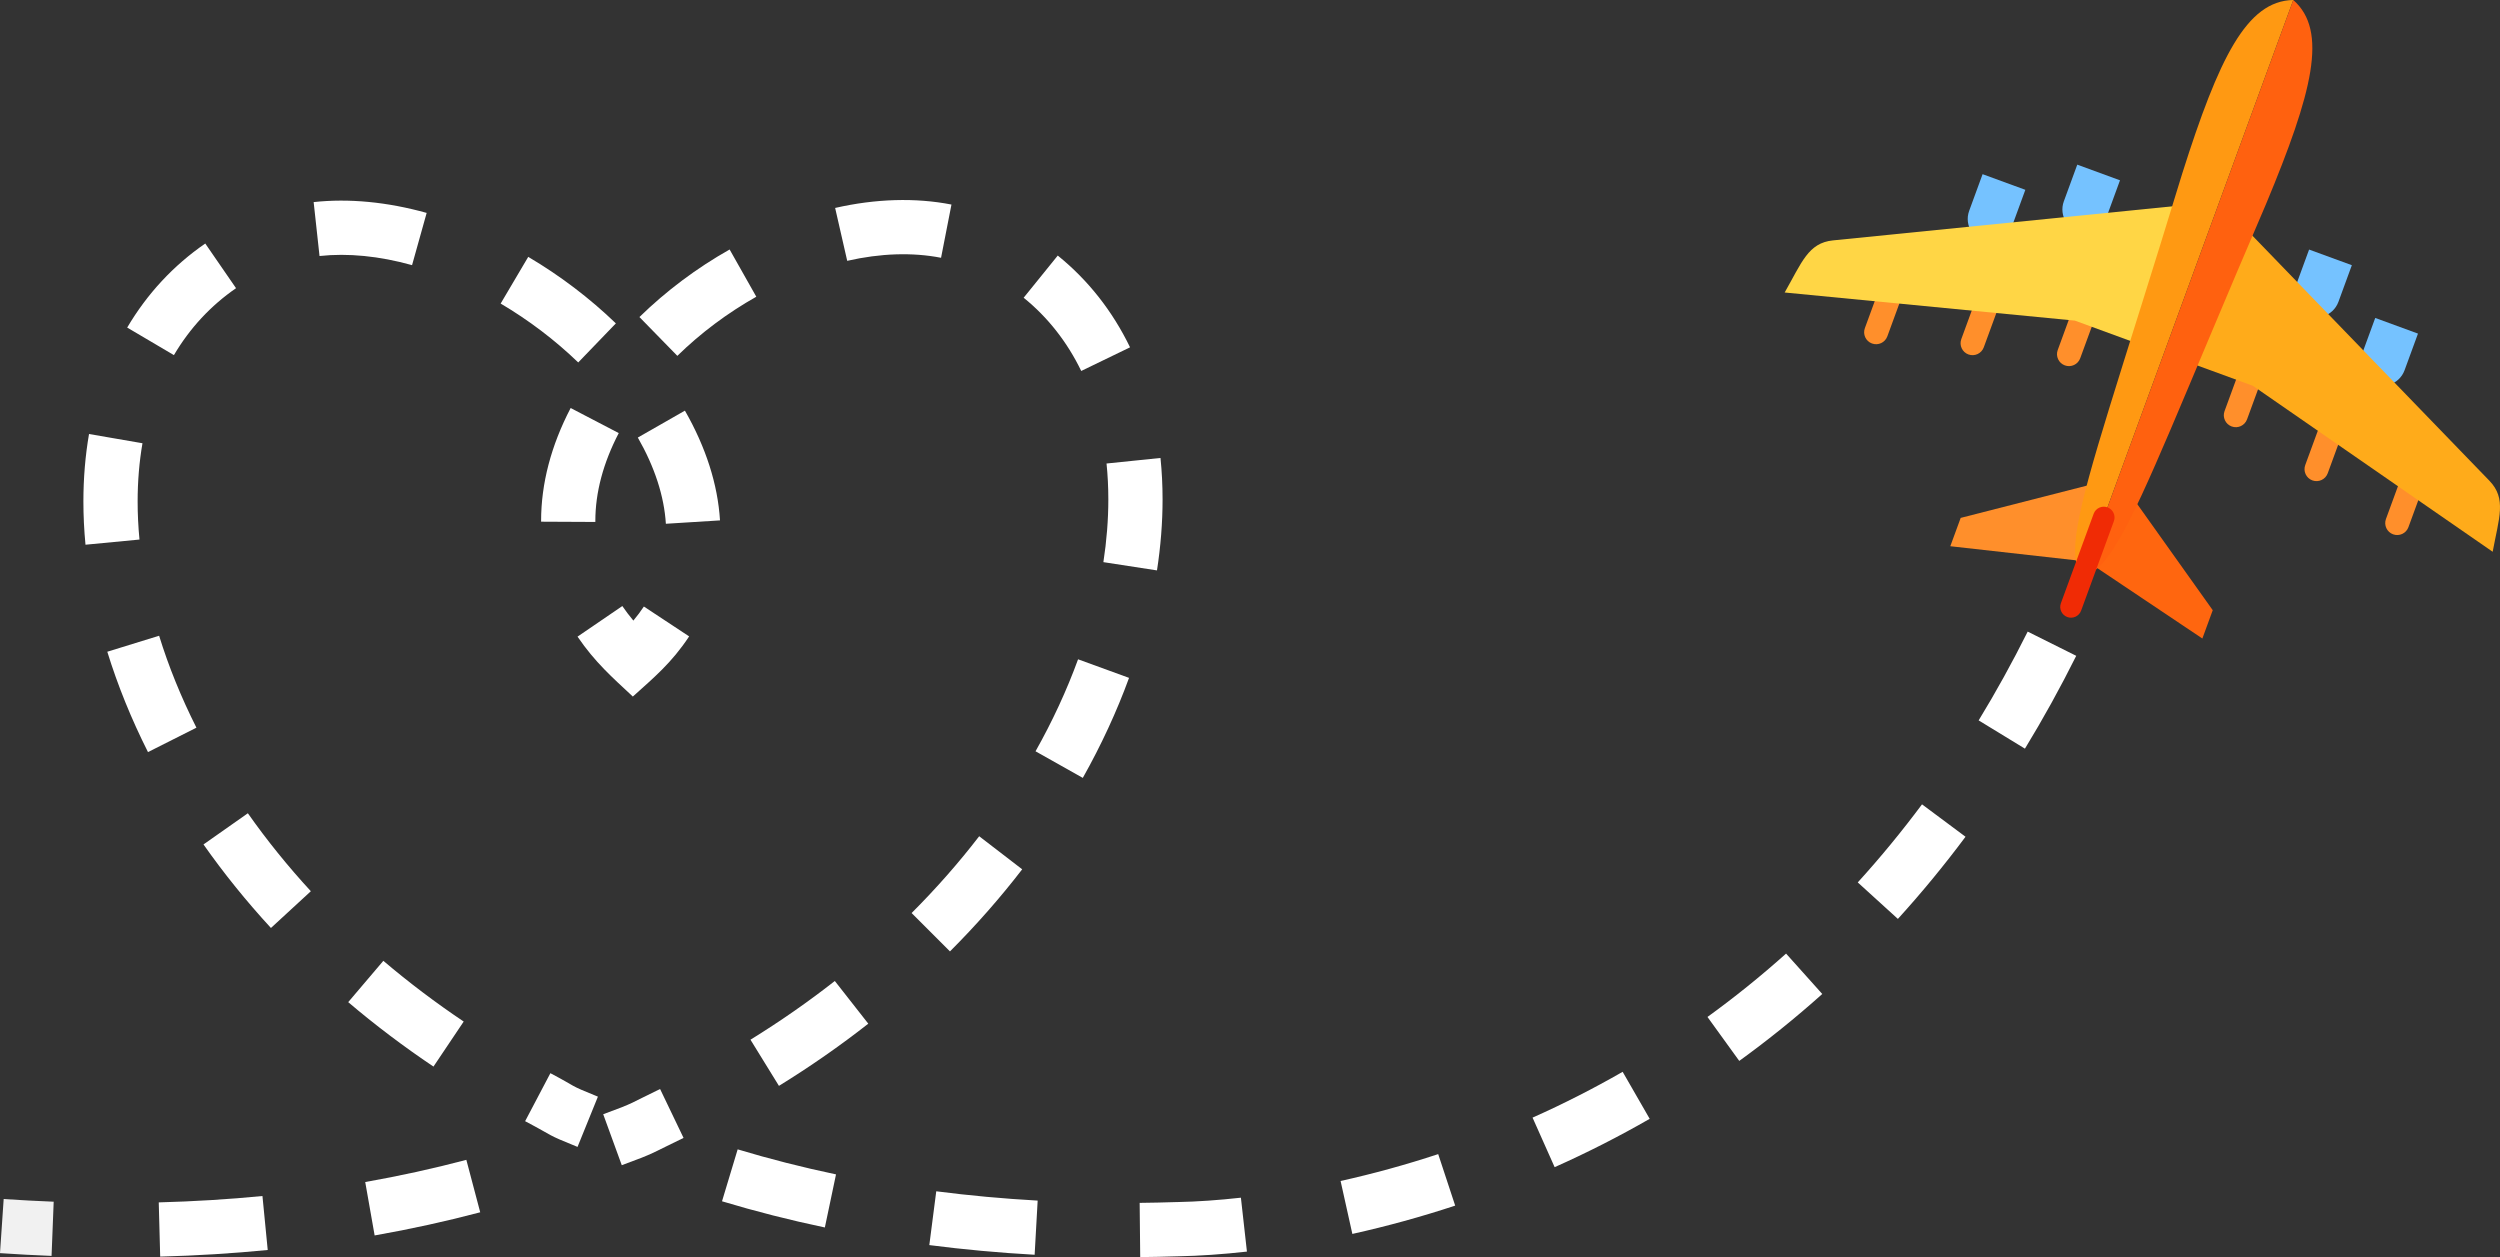<?xml version="1.0" encoding="UTF-8"?><svg id="a" xmlns="http://www.w3.org/2000/svg" width="364.567" height="183.318" xmlns:xlink="http://www.w3.org/1999/xlink" viewBox="0 0 364.567 183.318"><rect x="0" y="0" width="364.567" height="183.318" fill="#333333" stroke="none"/><defs><style>.d{fill:none;}.e{fill:#f02b05;}.f{fill:#fff;}.g{fill:#f1f1f1;}.h{fill:#ffd645;}.i{fill:#ffab1a;}.j{fill:#ff9912;}.k{fill:#ff610f;}.l{fill:#ff660f;}.m{fill:#ff8f2b;}.n{fill:#75c2ff;}.o{clip-path:url(#b);}.p{clip-path:url(#c);}</style><clipPath id="b"><rect class="d" width="364.567" height="183.318"/></clipPath><clipPath id="c"><rect class="d" width="364.567" height="183.318"/></clipPath></defs><g class="o"><path class="f" d="m60.088,38.665c-4.758-1.33-9.362-1.783-13.493-1.332l-.857-7.863c5.132-.559,10.749-.024,16.48,1.578l-2.13,7.617Zm-34.726,13.121l-6.814-4.019c2.91-4.931,6.74-9.054,11.384-12.256l4.489,6.513c-3.691,2.545-6.739,5.829-9.059,9.762m58.959,1.068c-3.392-3.268-7.198-6.157-11.312-8.588l4.022-6.81c4.645,2.743,8.943,6.007,12.779,9.701l-5.489,5.697Zm12.781,23.525c-.253-4.039-1.629-8.268-4.09-12.572l6.867-3.926c3.067,5.363,4.789,10.748,5.117,16.005l-7.894.493Zm-84.635,3.055c-.204-2.124-.307-4.246-.306-6.306,0-3.38.276-6.692.821-9.84l7.794,1.348c-.467,2.705-.705,5.562-.705,8.494-.001,1.81.09,3.677.269,5.55l-7.873.754Zm282.823,29.739l-6.751-4.121c2.52-4.129,4.926-8.485,7.152-12.948l7.079,3.531c-2.327,4.663-4.843,9.218-7.48,13.538m-273.71.501c-2.428-4.821-4.425-9.744-5.934-14.635l7.558-2.332c1.379,4.47,3.21,8.98,5.44,13.407l-7.064,3.56Zm255.182,24.325l-5.851-5.321c3.269-3.594,6.421-7.425,9.37-11.385l6.344,4.725c-3.103,4.166-6.421,8.196-9.863,11.981m-237.252,1.322c-3.576-3.883-6.885-7.981-9.836-12.181l6.471-4.548c2.753,3.916,5.842,7.742,9.184,11.37l-5.819,5.359Zm214.119,19.385l-4.634-6.41c3.956-2.861,7.812-5.97,11.462-9.24l5.279,5.891c-3.854,3.453-7.927,6.736-12.107,9.759m-190.416.828c-4.345-2.916-8.53-6.078-12.433-9.398l5.123-6.026c3.678,3.127,7.619,6.107,11.717,8.856l-4.407,6.568Zm21.007,11.714c-4.835-1.96-3.128-1.375-7.642-3.751l3.684-7c4.283,2.255,2.338,1.559,6.93,3.421l-2.972,7.33Zm142.489,2.954l-3.22-7.225c4.483-1.998,8.903-4.246,13.138-6.681l3.943,6.856c-4.468,2.571-9.131,4.942-13.861,7.05m-106.423,8.794c-5.099-1.072-10.145-2.356-14.997-3.819l2.283-7.573c4.637,1.397,9.461,2.626,14.341,3.651l-1.627,7.741Zm76.924.942l-1.716-7.721c4.779-1.062,9.568-2.38,14.234-3.92l2.477,7.512c-4.914,1.621-9.96,3.011-14.995,4.129m-46.332,3.037c-5.188-.289-10.355-.763-15.359-1.409l1.012-7.845c4.815.621,9.791,1.078,14.788,1.357l-.441,7.897Zm15.396.343l-.081-7.909c1.717-.018,3.449-.055,5.196-.112l.317-.006c2.841-.055,5.954-.269,9.251-.637l.879,7.861c-3.54.395-6.897.625-9.98.684l-.214.005c-1.803.057-3.593.096-5.368.114"/><path class="f" d="m92.283,101.578c-3.033-2.839-5.495-4.978-8.063-8.741l6.533-4.46c.489.717,1.027,1.425,1.609,2.123.561-.672,1.072-1.357,1.531-2.053l6.602,4.357c-2.56,3.877-5.151,6.014-8.212,8.774"/><path class="f" d="m123.546,38.036l-1.761-7.712c5.918-1.35,11.717-1.521,16.964-.495l-1.518,7.763c-4.161-.815-8.847-.661-13.685.444m-24.773,13.857l-5.527-5.659c3.907-3.814,8.332-7.129,13.153-9.852l3.89,6.888c-4.225,2.386-8.1,5.287-11.516,8.623m58.9,2.204c-2.056-4.243-4.882-7.836-8.397-10.68l4.974-6.15c4.427,3.581,7.974,8.082,10.541,13.38l-7.118,3.45Zm-70.854,22.017l-7.91-.038-.001-.114c0-5.437,1.449-10.976,4.309-16.462l7.014,3.656c-2.265,4.346-3.413,8.654-3.413,12.806l.001.152Zm81.901,7.066l-7.817-1.204c.479-3.112.722-6.189.722-9.145,0-1.779-.088-3.542-.262-5.239l7.868-.809c.202,1.965.304,4,.304,6.048,0,3.359-.274,6.841-.815,10.349m-10.818,30.258l-6.894-3.879c2.48-4.406,4.566-8.92,6.204-13.415l7.433,2.708c-1.785,4.898-4.054,9.805-6.743,14.586m-19.371,25.302l-5.593-5.595c3.557-3.555,6.873-7.324,9.854-11.199l6.271,4.823c-3.191,4.146-6.734,8.174-10.532,11.971m-24.94,19.609l-4.152-6.733c4.287-2.643,8.425-5.523,12.3-8.561l4.88,6.225c-4.107,3.22-8.49,6.271-13.028,9.069m-22.92,11.569l-2.707-7.432c4.753-1.732,3.844-1.544,8.294-3.679l3.422,7.131c-4.681,2.247-4.013,2.16-9.009,3.98m-36.039,10.244l-1.372-7.789c5.006-.883,9.968-1.972,14.746-3.235l2.022,7.647c-4.992,1.32-10.171,2.456-15.396,3.377m-31.272,3.087l-.21-7.907c5.106-.136,10.194-.448,15.122-.929l.769,7.872c-5.113.499-10.389.824-15.681.964"/><path class="g" d="m7.519,183.144c-2.494-.098-5.025-.233-7.52-.403l.537-7.891c2.42.164,4.872.295,7.292.39l-.309,7.904Z"/></g><polygon class="m" points="305.282 70.571 285.92 75.523 284.406 79.654 302.853 81.723 305.282 70.571"/><polygon class="l" points="311.088 72.697 322.677 88.983 321.164 93.114 305.744 82.782 311.088 72.697"/><g class="p"><path class="m" d="m275.223,49.052c-.332.904-1.332,1.371-2.239,1.038-.903-.33-1.369-1.333-1.037-2.238l3.27-8.927c.332-.906,1.333-1.372,2.237-1.041.906.332,1.371,1.334,1.039,2.24l-3.27,8.928Z"/><path class="m" d="m289.288,50.649c-.332.905-1.334,1.37-2.24,1.039-.906-.332-1.369-1.334-1.038-2.239l3.269-8.928c.332-.906,1.334-1.372,2.239-1.04.906.332,1.371,1.334,1.039,2.241l-3.269,8.927Z"/><path class="m" d="m303.351,52.244c-.331.907-1.334,1.372-2.239,1.04-.906-.332-1.373-1.334-1.041-2.241l3.268-8.927c.333-.906,1.338-1.371,2.244-1.04.904.331,1.37,1.335,1.038,2.241l-3.27,8.927Z"/><path class="m" d="m347.937,75.679c-.332.905.133,1.908,1.038,2.239.904.331,1.906-.134,2.238-1.039l3.269-8.928c.332-.906-.133-1.908-1.036-2.239-.908-.332-1.908.133-2.24,1.04l-3.269,8.927Z"/><path class="m" d="m336.166,67.816c-.331.905.134,1.907,1.04,2.239.905.332,1.908-.134,2.239-1.039l3.269-8.928c.332-.906-.132-1.908-1.038-2.24-.906-.332-1.908.134-2.239,1.04l-3.271,8.928Z"/><path class="m" d="m324.398,59.951c-.332.907.135,1.909,1.04,2.24.906.332,1.909-.132,2.241-1.038l3.27-8.927c.332-.906-.135-1.911-1.041-2.242-.905-.332-1.909.135-2.241,1.04l-3.269,8.927Z"/><path class="n" d="m289.115,25.398l-1.959,5.35c-.382,1.043-.236,2.208.394,3.124l1.304,1.897,3.927-1.074,2.568-7.014-6.234-2.283Z"/><path class="n" d="m302.921,24.01l-1.96,5.352c-.381,1.044-.238,2.207.393,3.122l1.301,1.896,3.929-1.073,2.569-7.014-6.232-2.283Z"/><path class="h" d="m318.364,29.927l-7.301,19.937-8.489-3.109-42.321-4.101c2.492-4.363,3.425-7.235,7.046-7.599l51.065-5.128Z"/><path class="n" d="m352.607,48.648l-1.96,5.351c-.382,1.043-1.246,1.838-2.318,2.131l-2.218.606-2.308-3.356,2.569-7.015,6.235,2.283Z"/><path class="n" d="m342.963,38.674l-1.96,5.351c-.383,1.044-1.245,1.837-2.318,2.13l-2.218.606-2.307-3.356,2.568-7.014,6.235,2.283Z"/><path class="i" d="m327.35,33.217l-7.301,19.937,8.489,3.109,34.96,24.199c.917-4.941,2.06-7.735-.471-10.352l-35.677-36.893Z"/><path class="j" d="m334.418-0l-30.746,83.96c-2.304-2.577-.821-9.049,3.926-24.479,2.598-8.443,6.173-19.569,10.64-34.206C323.565,8.485,327.609.119,334.418-0"/><path class="k" d="m334.418-0l-30.746,83.96c3.425-.479,6.473-6.379,12.812-21.225,3.468-8.125,7.924-18.928,13.967-32.987C337.228,13.488,339.542,4.489,334.418-0"/><path class="e" d="m303.483,89.047c-.299.815-1.202,1.233-2.016.935-.813-.298-1.232-1.201-.935-2.015l4.779-13.048c.298-.814,1.201-1.233,2.014-.935.815.297,1.234,1.201.936,2.015l-4.778,13.048Z"/></g></svg>